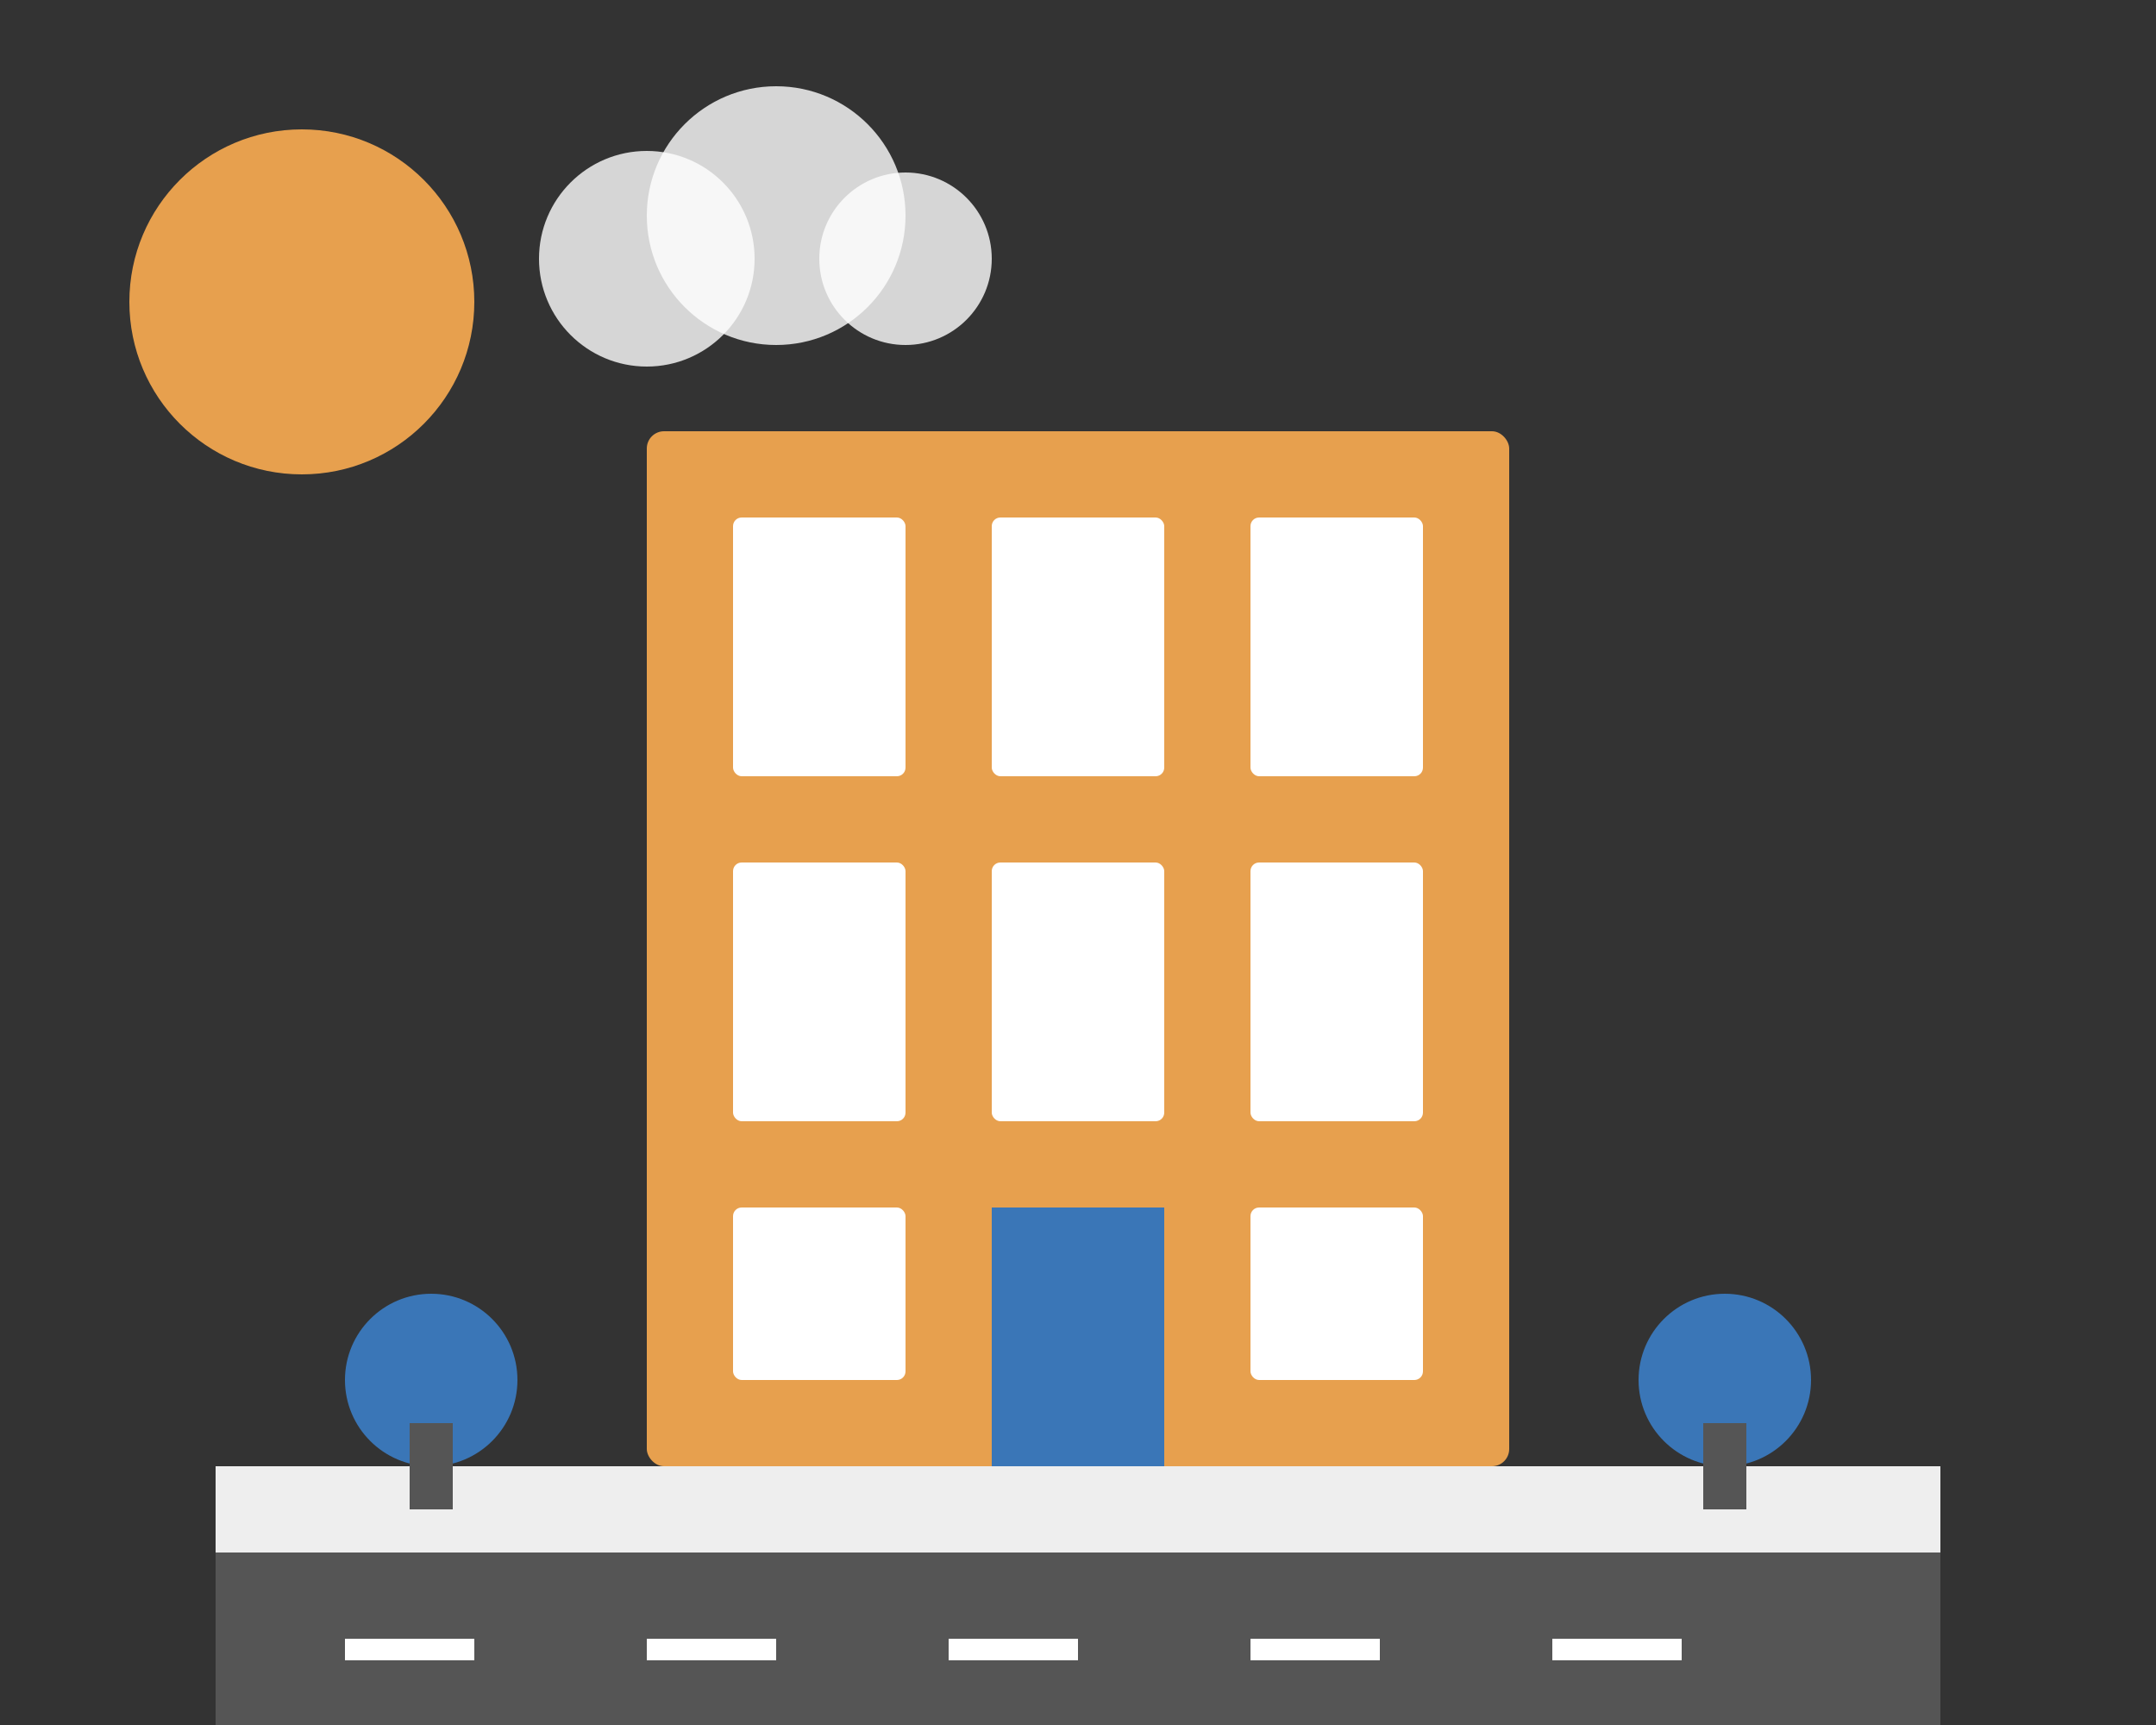 <?xml version="1.0" encoding="UTF-8"?>
<svg width="500px" height="400px" viewBox="0 0 500 400" version="1.1" xmlns="http://www.w3.org/2000/svg">
    <rect x="0" y="0" width="500" height="400" fill="#333333" stroke="none"/>
    <g stroke="none" stroke-width="1" fill="none" fill-rule="evenodd">
        <!-- Modern building outline -->
        <rect fill="#E7A04E" x="150" y="100" width="200" height="240" rx="4"></rect>
        <rect fill="#FFFFFF" x="170" y="120" width="40" height="60" rx="2"></rect>
        <rect fill="#FFFFFF" x="230" y="120" width="40" height="60" rx="2"></rect>
        <rect fill="#FFFFFF" x="290" y="120" width="40" height="60" rx="2"></rect>
        <rect fill="#FFFFFF" x="170" y="200" width="40" height="60" rx="2"></rect>
        <rect fill="#FFFFFF" x="230" y="200" width="40" height="60" rx="2"></rect>
        <rect fill="#FFFFFF" x="290" y="200" width="40" height="60" rx="2"></rect>
        <rect fill="#FFFFFF" x="170" y="280" width="40" height="40" rx="2"></rect>
        <rect fill="#FFFFFF" x="290" y="280" width="40" height="40" rx="2"></rect>
        <rect fill="#3A76B7" x="230" y="280" width="40" height="60" rx="0"></rect>
        
        <!-- Ground/Street -->
        <rect fill="#EEEEEE" x="50" y="340" width="400" height="20" rx="0"></rect>
        <rect fill="#555555" x="50" y="360" width="400" height="40" rx="0"></rect>
        
        <!-- Road markings -->
        <rect fill="#FFFFFF" x="80" y="380" width="30" height="5" rx="0"></rect>
        <rect fill="#FFFFFF" x="150" y="380" width="30" height="5" rx="0"></rect>
        <rect fill="#FFFFFF" x="220" y="380" width="30" height="5" rx="0"></rect>
        <rect fill="#FFFFFF" x="290" y="380" width="30" height="5" rx="0"></rect>
        <rect fill="#FFFFFF" x="360" y="380" width="30" height="5" rx="0"></rect>
        
        <!-- Trees -->
        <circle fill="#3A76B7" cx="100" cy="320" r="20"></circle>
        <circle fill="#3A76B7" cx="400" cy="320" r="20"></circle>
        <rect fill="#555555" x="95" y="330" width="10" height="20" rx="0"></rect>
        <rect fill="#555555" x="395" y="330" width="10" height="20" rx="0"></rect>
        
        <!-- Sun/Moon -->
        <circle fill="#E7A04E" cx="70" cy="70" r="40"></circle>
        
        <!-- Clouds -->
        <circle fill="#FFFFFF" opacity="0.8" cx="150" cy="60" r="25"></circle>
        <circle fill="#FFFFFF" opacity="0.8" cx="180" cy="50" r="30"></circle>
        <circle fill="#FFFFFF" opacity="0.8" cx="210" cy="60" r="20"></circle>
    </g>
</svg>